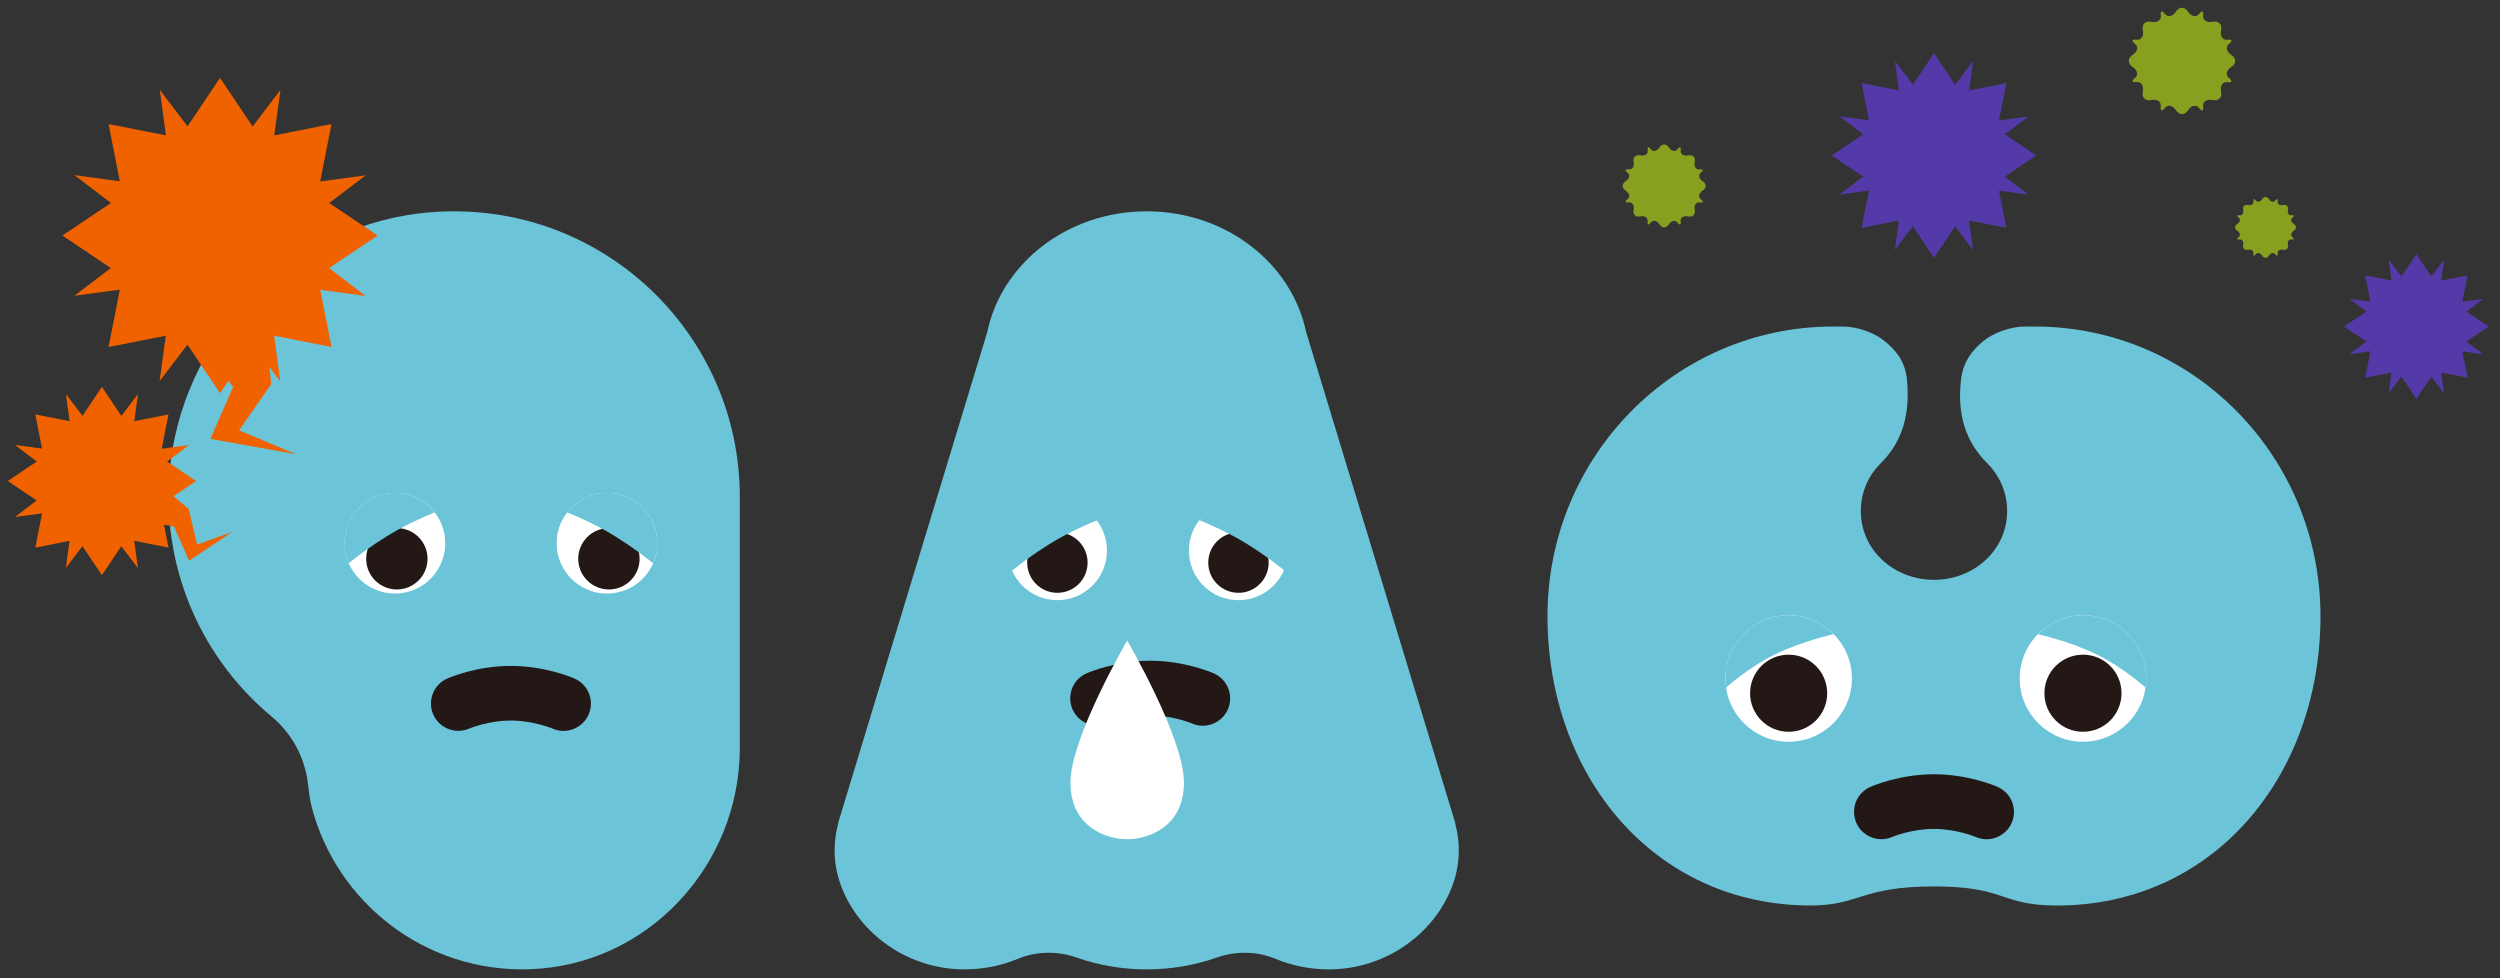 <?xml version="1.0" encoding="utf-8"?>
<!-- Generator: Adobe Illustrator 15.0.2, SVG Export Plug-In . SVG Version: 6.00 Build 0)  -->
<!DOCTYPE svg PUBLIC "-//W3C//DTD SVG 1.1//EN" "http://www.w3.org/Graphics/SVG/1.1/DTD/svg11.dtd">
<svg version="1.1" id="レイヤー_1" xmlns="http://www.w3.org/2000/svg" xmlns:xlink="http://www.w3.org/1999/xlink" x="0px"
	 y="0px" width="322px" height="126px" viewBox="0 0 322 126" enable-background="new 0 0 322 126" xml:space="preserve">
<rect x="0" y="0" width="322" height="126" fill="#333333" stroke="none"/>
<g>
	<g>
		<path fill="#6CC4D8" d="M249.098,114.171c9.355,0,8.483,2.459,15.845,2.459c20.149,0,33.934-16.693,33.934-37.286l0,0
			c0-20.593-16.471-37.287-36.789-37.287h-1.25c-1.933,0-4.187,0.854-5.429,1.911c-1.197,1.018-2.546,2.433-2.835,4.969
			c-0.493,4.33,0.528,7.944,3.446,10.795c0.014,0.014,0.027,0.028,0.041,0.042c0.004,0.003,0.007,0.006,0.01,0.01h-0.001
			c1.514,1.549,2.449,3.68,2.449,6.033c0,5.057-4.288,8.865-9.422,8.865c-5.135,0-9.423-3.809-9.423-8.865
			c0-2.353,0.936-4.483,2.449-6.033h-0.001c0.003-0.003,0.007-0.007,0.01-0.01c0.014-0.014,0.027-0.028,0.042-0.042
			c2.917-2.852,3.854-6.458,3.445-10.795c-0.249-2.647-1.637-3.952-2.834-4.969c-1.243-1.056-3.497-1.911-5.43-1.911h-1.25
			c-20.317,0-36.787,16.694-36.787,37.287l0,0c0,20.593,13.727,37.286,33.933,37.286
			C239.425,116.63,239.742,114.171,249.098,114.171z"/>
		<path fill="#6CC4D8" d="M55.801,27.315c-18.12,1.293-32.75,15.963-33.998,34.087c-0.854,12.412,4.454,23.621,13.169,30.879
			c2.625,2.187,4.316,5.298,4.694,8.694c0.129,1.152,0.287,2.23,0.476,2.952c3.221,12.337,14.637,21.362,28.083,20.911
			c15.183-0.508,27.063-13.33,27.063-28.521V64.006C95.288,42.796,77.339,25.778,55.801,27.315z"/>
		<path fill="#6CC4D8" d="M187.421,106.006h0.018l-0.238-0.785c-0.029-0.089-0.051-0.181-0.082-0.269l-18.842-62.036h-0.018
			c-1.777-8.926-10.299-15.698-20.564-15.698s-18.788,6.772-20.564,15.698h-0.018l-18.843,62.038
			c-0.029,0.085-0.051,0.173-0.079,0.259l-0.241,0.793h0.019c-0.71,2.731-0.717,5.713,0.685,8.89
			c2.589,5.873,8.728,9.99,15.646,9.96c2.43-0.011,4.734-0.499,6.813-1.364c2.377-0.99,5.106-1.021,7.544-0.163
			c2.806,0.987,5.854,1.527,9.039,1.527s6.232-0.54,9.038-1.527c2.438-0.857,5.167-0.827,7.544,0.163
			c2.078,0.865,4.383,1.354,6.813,1.364c6.918,0.03,13.058-4.087,15.646-9.96C188.138,111.719,188.13,108.737,187.421,106.006z"/>
		<circle fill="#FFFFFF" cx="136.192" cy="70.917" r="6.384"/>
		<circle fill="#231815" cx="136.192" cy="72.464" r="3.891"/>
		<circle fill="#FFFFFF" cx="159.513" cy="70.917" r="6.384"/>
		<circle fill="#FFFFFF" cx="230.377" cy="87.388" r="8.148"/>
		<circle fill="#FFFFFF" cx="268.286" cy="87.388" r="8.148"/>
		<circle fill="#231815" cx="230.377" cy="89.288" r="4.966"/>
		<circle fill="#231815" cx="268.286" cy="89.288" r="4.966"/>
		<circle fill="#FFFFFF" cx="50.866" cy="69.966" r="6.484"/>
		<circle fill="#FFFFFF" cx="78.18" cy="69.966" r="6.484"/>
		<circle fill="#231815" cx="51.115" cy="71.97" r="3.952"/>
		<circle fill="#231815" cx="78.428" cy="71.97" r="3.952"/>
		<g>
			<path fill="#6CC4D8" d="M232.345,79.483c-4.366-1.088-8.788,1.571-9.875,5.938c-0.264,1.059-0.303,2.12-0.155,3.138
				c0,0,2.804-2.537,6.228-4.236s7.636-2.645,7.636-2.645C235.159,80.644,233.858,79.86,232.345,79.483z"/>
		</g>
		<g>
			<path fill="#6CC4D8" d="M266.318,79.483c4.367-1.088,8.788,1.571,9.876,5.938c0.264,1.059,0.303,2.12,0.154,3.138
				c0,0-2.803-2.537-6.227-4.236c-3.425-1.699-7.636-2.645-7.636-2.645C263.505,80.644,264.806,79.86,266.318,79.483z"/>
		</g>
		<circle fill="#231815" cx="159.513" cy="72.464" r="3.891"/>
		<g>
			<path fill="#6CC4D8" d="M55.98,65.99c-1.187-1.524-3.043-2.509-5.124-2.509c-3.581,0-6.484,2.903-6.484,6.485
				c0,0.921,0.198,1.795,0.545,2.588c0.997-0.815,2.668-2.096,4.891-3.477C51.983,67.726,54.38,66.646,55.98,65.99z"/>
		</g>
		<g>
			<path fill="#6CC4D8" d="M141.356,66.982c-1.187-1.524-3.043-2.51-5.124-2.51c-3.581,0-6.484,2.903-6.484,6.484
				c0,0.922,0.198,1.795,0.545,2.589c0.997-0.815,2.668-2.096,4.891-3.477C137.358,68.718,139.756,67.638,141.356,66.982z"/>
		</g>
		<g>
			<path fill="#6CC4D8" d="M154.453,66.982c1.187-1.524,3.042-2.51,5.123-2.51c3.582,0,6.484,2.903,6.484,6.484
				c0,0.922-0.198,1.795-0.544,2.589c-0.998-0.815-2.669-2.096-4.891-3.477C158.45,68.718,156.054,67.638,154.453,66.982z"/>
		</g>
		<g>
			<path fill="#6CC4D8" d="M73.056,65.99c1.187-1.524,3.043-2.509,5.124-2.509c3.581,0,6.484,2.903,6.484,6.485
				c0,0.921-0.198,1.795-0.545,2.588c-0.997-0.815-2.668-2.096-4.891-3.477C77.054,67.726,74.656,66.646,73.056,65.99z"/>
		</g>
		<path fill="#231815" d="M72.588,94.14c-0.466,0-0.94-0.094-1.394-0.289c-0.055-0.023-2.502-1.044-5.391-1.044
			c-2.934,0-5.352,1.026-5.375,1.037c-1.782,0.765-3.852-0.045-4.625-1.819c-0.775-1.773,0.019-3.837,1.788-4.621
			c0.378-0.168,3.812-1.635,8.212-1.635c4.352,0,7.815,1.46,8.196,1.627c1.78,0.779,2.593,2.854,1.813,4.635
			C75.235,93.352,73.943,94.14,72.588,94.14z"/>
		<path fill="#231815" d="M154.925,93.474c-0.466,0-0.94-0.094-1.394-0.29c-0.065-0.026-2.508-1.042-5.391-1.042
			c-2.934,0-5.35,1.025-5.374,1.036c-1.781,0.766-3.85-0.046-4.625-1.819s0.019-3.837,1.788-4.621
			c0.377-0.168,3.811-1.635,8.211-1.635c4.351,0,7.815,1.46,8.196,1.627c1.78,0.778,2.593,2.853,1.814,4.634
			C157.572,92.685,156.28,93.474,154.925,93.474z"/>
		<path fill="#231815" d="M255.88,108.095c-0.467,0-0.939-0.092-1.395-0.289c-0.077-0.033-2.514-1.043-5.388-1.043
			c-2.935,0-5.352,1.026-5.376,1.037c-1.778,0.764-3.853-0.047-4.625-1.82c-0.775-1.773,0.02-3.837,1.79-4.621
			c0.376-0.168,3.811-1.634,8.211-1.634c4.351,0,7.813,1.46,8.194,1.626c1.78,0.779,2.593,2.854,1.813,4.635
			C258.528,107.308,257.235,108.095,255.88,108.095z"/>
	</g>
	<g>
		<polygon fill="#543AA8" points="262.273,20.026 257.243,23.399 258.414,29.343 252.471,28.172 249.098,33.202 245.724,28.172 
			239.78,29.343 240.951,23.399 235.922,20.026 240.951,16.653 239.781,10.709 245.724,11.88 249.098,6.851 252.471,11.88 
			258.414,10.71 257.243,16.653 		"/>
		<polygon fill="#543AA8" points="261.274,14.992 254.645,20.028 261.268,25.077 253.016,23.952 254.132,32.204 249.095,25.573 
			244.047,32.197 245.172,23.945 236.92,25.061 243.551,20.024 236.927,14.976 245.179,16.101 244.063,7.849 249.1,14.479 
			254.148,7.855 253.023,16.108 		"/>
	</g>
	<g>
		<polygon fill="#543AA8" points="320.543,42.057 316.986,44.442 317.814,48.645 313.611,47.817 311.227,51.374 308.842,47.817 
			304.639,48.645 305.467,44.442 301.91,42.057 305.467,39.672 304.639,35.469 308.842,36.297 311.227,32.741 313.611,36.297 
			317.814,35.47 316.986,39.672 		"/>
		<polygon fill="#543AA8" points="319.836,38.497 315.148,42.059 319.832,45.628 313.996,44.833 314.787,50.668 311.225,45.979 
			307.654,50.663 308.451,44.828 302.615,45.617 307.305,42.056 302.621,38.486 308.455,39.281 307.666,33.446 311.229,38.135 
			314.797,33.451 314.002,39.287 		"/>
	</g>
	<path fill="#87A020" d="M287.105,10.064c-0.479-0.365-0.363-1.003,0.256-1.419l0.061-0.041c0.619-0.416,0.619-1.096,0-1.512
		l-0.055-0.037c-0.621-0.416-0.736-1.053-0.258-1.417s0.383-0.595-0.215-0.514c-0.596,0.081-0.967-0.452-0.822-1.185l0.014-0.072
		c0.145-0.732-0.336-1.213-1.068-1.069l-0.064,0.013c-0.732,0.145-1.266-0.225-1.184-0.82c0.08-0.595-0.152-0.69-0.516-0.211
		c-0.365,0.479-1.004,0.364-1.42-0.256l-0.041-0.06c-0.416-0.62-1.096-0.62-1.512,0l-0.037,0.055
		c-0.414,0.62-1.053,0.735-1.416,0.257s-0.594-0.382-0.514,0.215s-0.453,0.967-1.186,0.822l-0.07-0.014
		c-0.733-0.144-1.214,0.337-1.07,1.069l0.013,0.064c0.145,0.732-0.225,1.265-0.82,1.184c-0.595-0.081-0.689,0.151-0.211,0.516
		c0.479,0.365,0.363,1.003-0.257,1.419l-0.06,0.04c-0.62,0.416-0.62,1.096,0,1.512l0.055,0.037c0.62,0.416,0.735,1.053,0.257,1.417
		s-0.382,0.595,0.215,0.514s0.967,0.452,0.822,1.185l-0.014,0.072c-0.145,0.732,0.337,1.213,1.07,1.069l0.063-0.013
		c0.732-0.144,1.266,0.225,1.186,0.82c-0.082,0.595,0.15,0.69,0.516,0.211c0.365-0.479,1.004-0.363,1.42,0.256l0.039,0.061
		c0.416,0.62,1.096,0.62,1.512,0l0.037-0.055c0.416-0.62,1.053-0.735,1.416-0.257s0.596,0.382,0.516-0.215
		c-0.082-0.597,0.451-0.967,1.184-0.822l0.072,0.014c0.732,0.144,1.213-0.337,1.068-1.069l-0.012-0.064
		c-0.145-0.732,0.225-1.265,0.818-1.184C287.488,10.662,287.583,10.429,287.105,10.064z"/>
	<path fill="#87A020" d="M295.271,30.553c-0.273-0.209-0.209-0.574,0.146-0.812l0.033-0.023c0.355-0.237,0.355-0.626,0-0.864
		l-0.031-0.021c-0.354-0.237-0.42-0.602-0.146-0.81c0.273-0.208,0.219-0.34-0.123-0.294c-0.342,0.046-0.553-0.259-0.471-0.677
		l0.008-0.041c0.084-0.418-0.191-0.694-0.609-0.611l-0.037,0.007c-0.42,0.083-0.725-0.128-0.678-0.469s-0.086-0.395-0.295-0.121
		c-0.209,0.274-0.574,0.208-0.811-0.146l-0.023-0.034c-0.238-0.354-0.627-0.354-0.865,0l-0.02,0.031
		c-0.238,0.354-0.604,0.42-0.811,0.147s-0.34-0.218-0.295,0.123c0.047,0.341-0.258,0.553-0.676,0.47l-0.041-0.008
		c-0.42-0.083-0.693,0.192-0.611,0.611l0.006,0.037c0.084,0.418-0.127,0.723-0.469,0.677c-0.34-0.046-0.395,0.086-0.119,0.295
		c0.273,0.209,0.207,0.574-0.146,0.812l-0.035,0.023c-0.355,0.238-0.355,0.627,0,0.864l0.031,0.021
		c0.354,0.237,0.42,0.602,0.146,0.81c-0.273,0.208-0.217,0.34,0.123,0.294c0.342-0.046,0.553,0.259,0.471,0.677l-0.008,0.041
		c-0.082,0.418,0.191,0.694,0.611,0.611l0.035-0.007c0.42-0.083,0.725,0.128,0.678,0.469s0.086,0.395,0.295,0.121
		c0.209-0.273,0.574-0.208,0.813,0.146l0.021,0.035c0.238,0.354,0.627,0.354,0.865,0l0.021-0.031
		c0.236-0.354,0.602-0.42,0.809-0.147c0.209,0.273,0.34,0.218,0.295-0.123c-0.047-0.341,0.258-0.552,0.678-0.47l0.039,0.008
		c0.42,0.083,0.695-0.192,0.611-0.611l-0.006-0.037c-0.082-0.418,0.129-0.723,0.469-0.677S295.544,30.762,295.271,30.553z"/>
	<path fill="#87A020" d="M219.081,25.671c-0.373-0.285-0.283-0.783,0.2-1.107l0.047-0.032c0.483-0.325,0.483-0.855,0-1.18
		l-0.043-0.029c-0.483-0.324-0.573-0.822-0.2-1.105s0.298-0.464-0.168-0.401c-0.466,0.063-0.754-0.353-0.642-0.924l0.011-0.056
		c0.113-0.572-0.263-0.947-0.834-0.834l-0.05,0.01c-0.571,0.113-0.987-0.175-0.924-0.64c0.063-0.464-0.118-0.539-0.403-0.165
		c-0.284,0.374-0.783,0.284-1.107-0.2l-0.031-0.047c-0.324-0.483-0.855-0.483-1.18,0l-0.029,0.043
		c-0.324,0.483-0.821,0.574-1.105,0.201c-0.283-0.374-0.464-0.298-0.4,0.167c0.063,0.465-0.354,0.754-0.925,0.642l-0.056-0.011
		c-0.571-0.113-0.947,0.263-0.835,0.834l0.01,0.05c0.113,0.571-0.175,0.987-0.64,0.924c-0.464-0.063-0.538,0.118-0.165,0.403
		c0.374,0.285,0.284,0.783-0.199,1.107l-0.048,0.032c-0.483,0.324-0.483,0.855,0,1.18l0.043,0.029
		c0.484,0.324,0.574,0.822,0.201,1.105c-0.374,0.283-0.298,0.464,0.167,0.401c0.466-0.063,0.755,0.353,0.643,0.924l-0.012,0.056
		c-0.112,0.571,0.263,0.947,0.835,0.834l0.05-0.01c0.571-0.113,0.987,0.175,0.924,0.64c-0.063,0.464,0.118,0.539,0.402,0.165
		c0.285-0.374,0.783-0.284,1.108,0.2l0.031,0.047c0.324,0.483,0.855,0.483,1.18,0l0.028-0.043c0.324-0.484,0.822-0.574,1.105-0.201
		c0.284,0.373,0.464,0.298,0.401-0.167c-0.063-0.466,0.353-0.754,0.924-0.642l0.057,0.011c0.571,0.112,0.946-0.263,0.834-0.834
		l-0.01-0.05c-0.112-0.571,0.176-0.987,0.64-0.923C219.381,26.137,219.455,25.956,219.081,25.671z"/>
	<path fill="#FFFFFF" d="M145.184,82.507c0,0-7.311,12.52-7.311,18.277s4.652,7.311,7.311,7.311c2.659,0,7.312-1.553,7.312-7.311
		S145.184,82.507,145.184,82.507z"/>
	<g>
		<g>
			<polygon fill="#F06200" points="48.644,30.337 40.893,35.536 42.696,44.694 33.537,42.891 28.339,50.641 23.141,42.891 
				13.982,44.694 15.786,35.536 8.035,30.337 15.786,25.139 13.982,15.98 23.141,17.784 28.339,10.033 33.538,17.784 42.696,15.98 
				40.893,25.139 			"/>
			<polygon fill="#F06200" points="47.104,22.579 36.887,30.34 47.095,38.121 34.378,36.387 36.098,49.103 28.336,38.885 
				20.556,49.093 22.29,36.376 9.574,38.096 19.792,30.334 9.584,22.554 22.301,24.288 20.581,11.572 28.343,21.79 36.123,11.582 
				34.389,24.299 			"/>
		</g>
		<polygon fill="#F06200" points="24.295,42.804 34.128,41.163 34.929,49.484 30.795,55.427 38.108,58.497 27.103,56.531 
			30.026,49.83 		"/>
		<g>
			<polygon fill="#F06200" points="21.699,53.381 20.622,58.85 25.251,61.956 20.622,65.062 21.699,70.529 16.231,69.452 
				13.125,74.081 10.02,69.452 4.552,70.529 5.629,65.062 1,61.955 5.629,58.85 4.552,53.381 10.02,54.459 13.126,49.83 
				16.231,54.459 			"/>
			<polygon fill="#F06200" points="17.773,50.755 16.736,58.347 24.332,57.322 18.23,61.96 24.326,66.604 16.733,65.566 
				17.759,73.162 13.121,67.06 8.478,73.156 9.515,65.563 1.919,66.589 8.021,61.951 1.925,57.307 9.518,58.344 8.492,50.749 
				13.13,56.851 			"/>
		</g>
		<polygon fill="#F06200" points="16.648,66.887 20.021,61.956 24.309,65.566 25.384,70.132 29.929,68.501 24.349,72.216 
			22.403,67.8 		"/>
	</g>
</g>
</svg>

